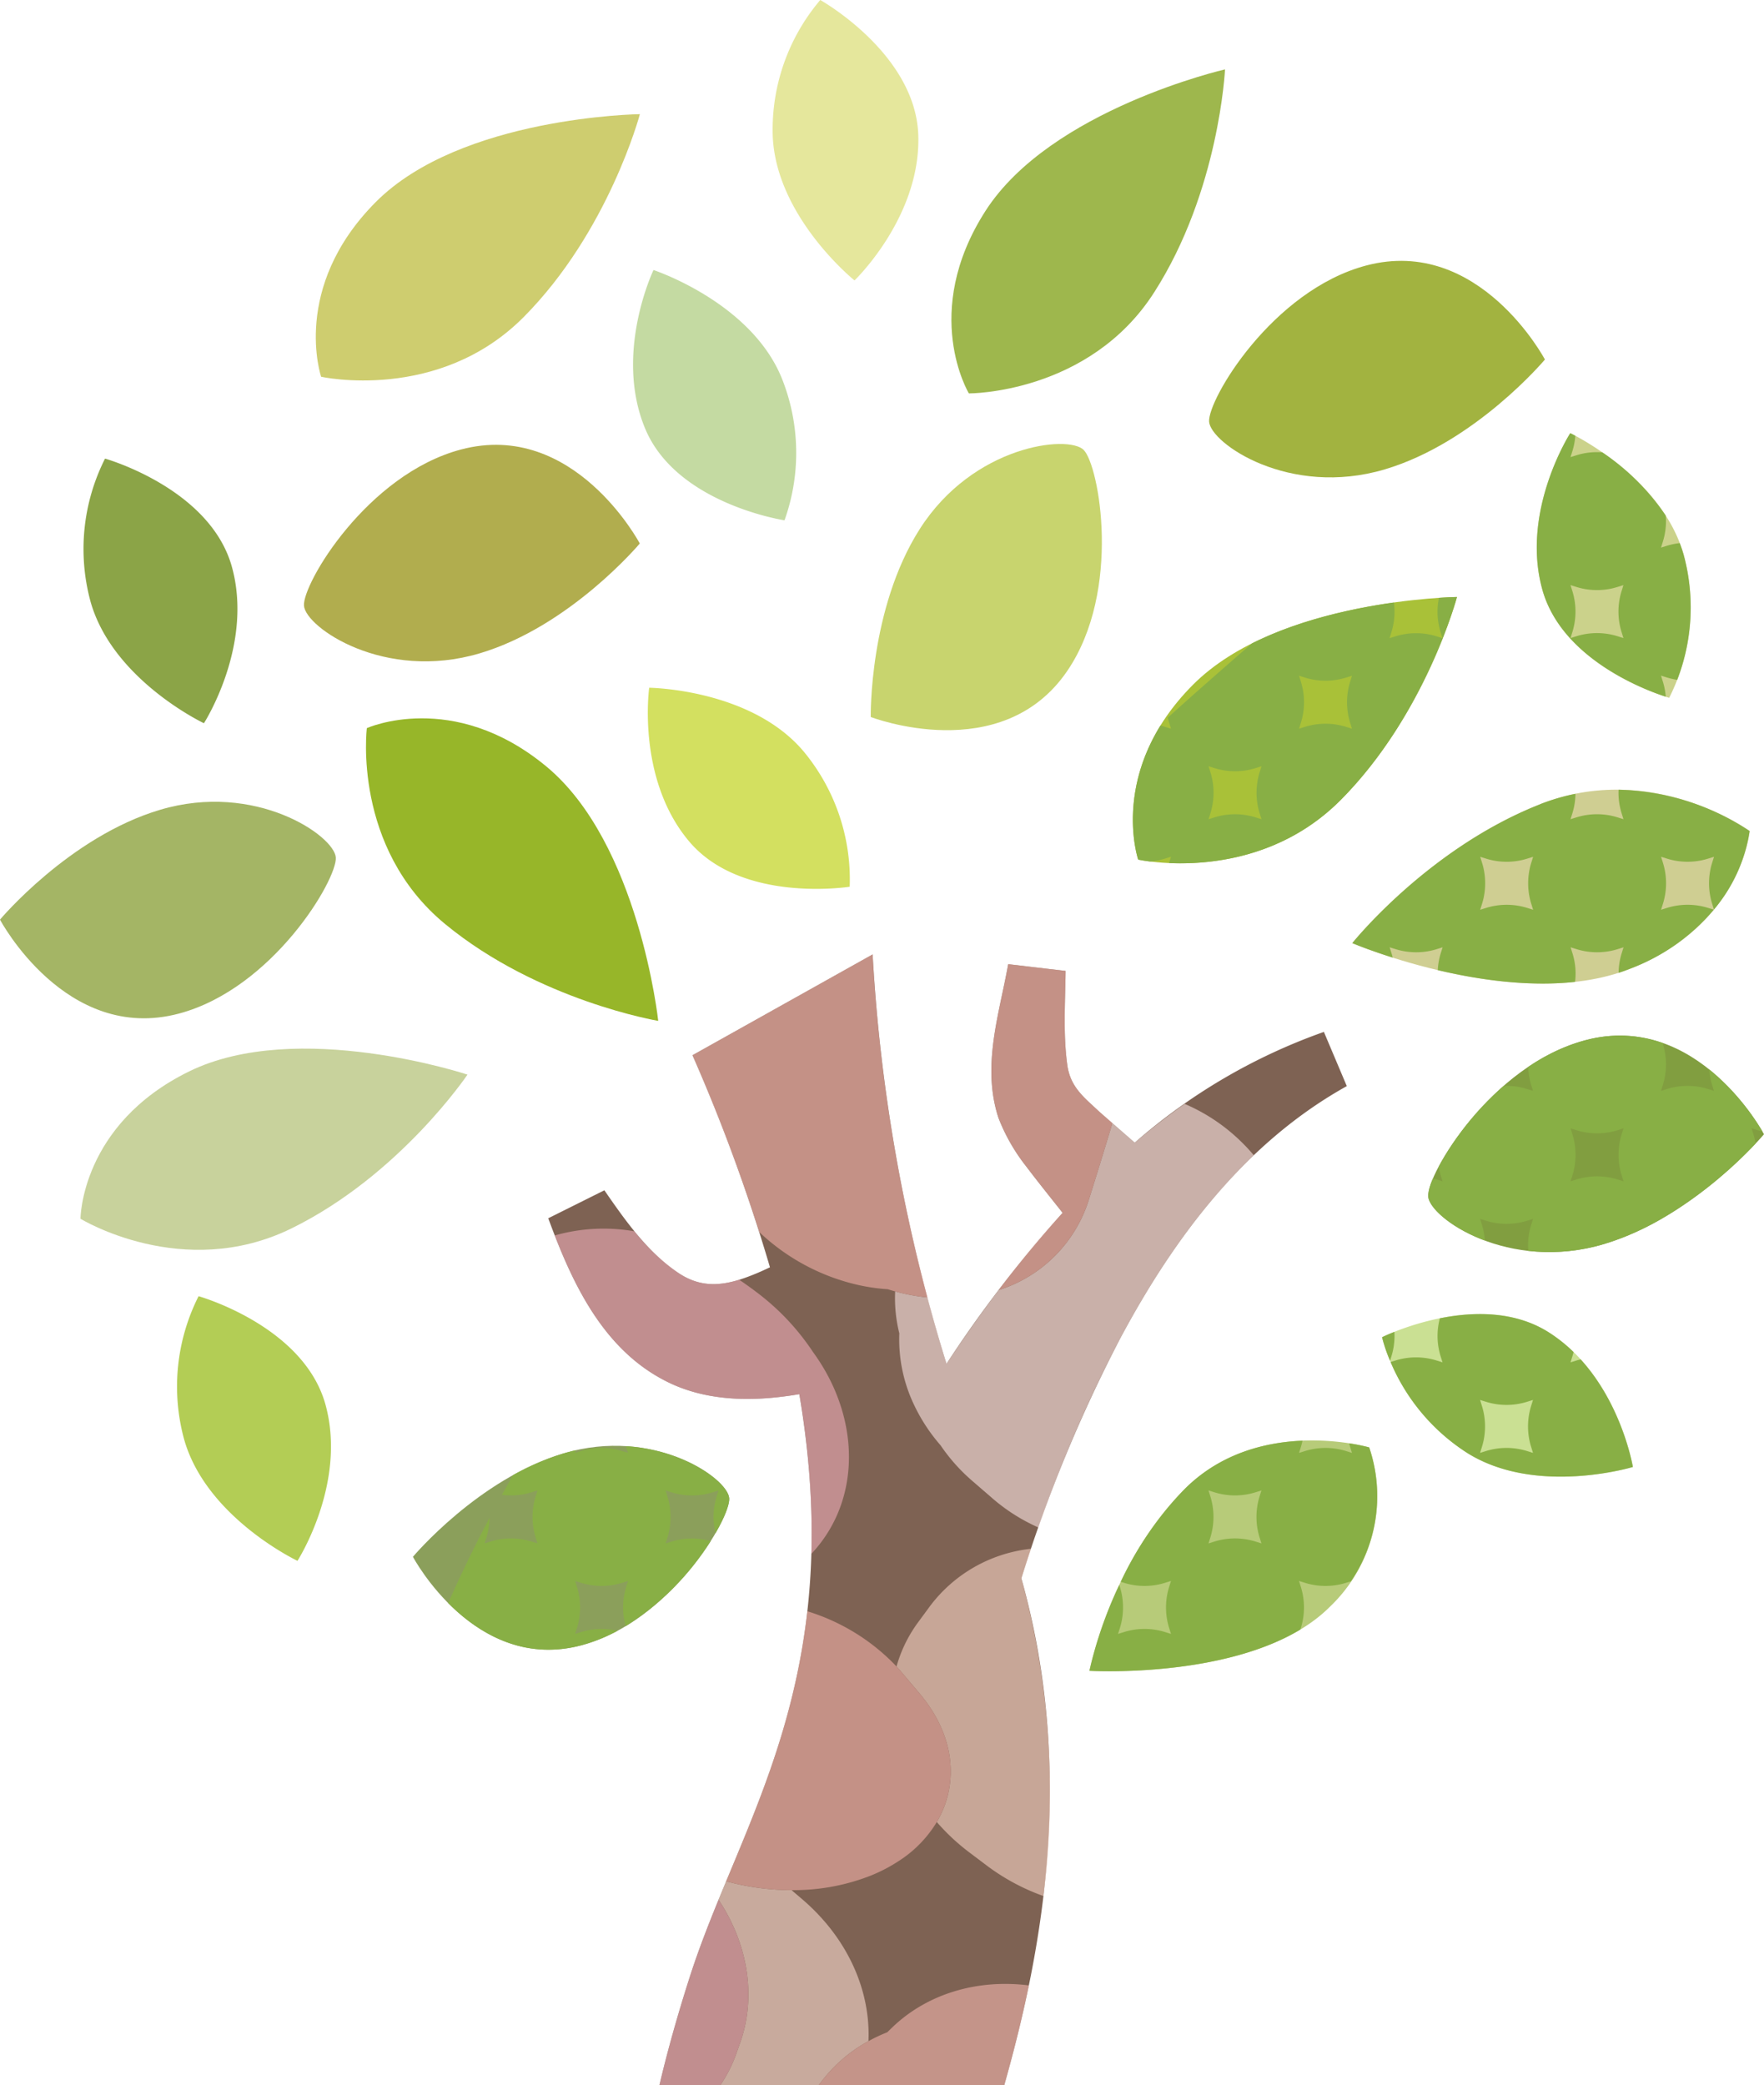 <svg id="グループ_313" data-name="グループ 313" xmlns="http://www.w3.org/2000/svg" xmlns:xlink="http://www.w3.org/1999/xlink" width="274.486" height="324.375" viewBox="0 0 274.486 324.375">
  <defs>
    <clipPath id="clip-path">
      <rect id="長方形_73" data-name="長方形 73" width="274.486" height="324.375" fill="none"/>
    </clipPath>
    <clipPath id="clip-path-3">
      <rect id="長方形_71" data-name="長方形 71" width="108.775" height="175.91" fill="none"/>
    </clipPath>
  </defs>
  <g id="グループ_97" data-name="グループ 97" clip-path="url(#clip-path)">
    <g id="グループ_96" data-name="グループ 96">
      <g id="グループ_95" data-name="グループ 95" clip-path="url(#clip-path)">
        <path id="パス_412" data-name="パス 412" d="M152.423,374.462c-9.492-5.209-14.09-15.56-17.539-24.926l8.733-4.353c3.4,4.929,6.823,9.724,11.544,12.877,3.769,2.518,7.331,1.951,11.371.353.916-.357,1.872-.783,2.85-1.253a274,274,0,0,0-12.053-32.986l28.03-15.68a264.242,264.242,0,0,0,11.492,63.682A191.083,191.083,0,0,1,214.92,348.69c-1.9-2.4-3.848-4.818-5.667-7.22a29.226,29.226,0,0,1-4.314-7.544c-2.644-8.076.113-16.087,1.513-23.916l8.933,1.051c-.061,5.072-.41,9.977.3,14.873.551,3.316,2.62,4.834,5,7.073,1.806,1.588,3.627,3.167,5.455,4.768a90.427,90.427,0,0,1,29.436-17.229l3.566,8.433c-15.75,8.761-26.8,23.433-35.193,39.126a225.661,225.661,0,0,0-15.446,37.431c8.732,31.194,2.783,59.559-2.667,78.867H152.181c1.121-4.782,2.634-10.332,4.7-16.78,7.813-24.412,24.656-45.934,17.07-90.728-7.315,1.249-15.012,1.213-21.526-2.434" transform="translate(-49.573 -160.028)" fill="#7e6253"/>
        <g id="グループ_94" data-name="グループ 94" transform="translate(86.325 148.466)" opacity="0.6" style="mix-blend-mode: soft-light;isolation: isolate">
          <g id="グループ_93" data-name="グループ 93">
            <g id="グループ_92" data-name="グループ 92" clip-path="url(#clip-path-3)">
              <path id="パス_413" data-name="パス 413" d="M234.508,523.137q-1.481-1.756-2.966-3.506c-.207-.245-.425-.483-.642-.72a21.244,21.244,0,0,1,3.348-6.861q.936-1.273,1.873-2.545a22.682,22.682,0,0,1,15.446-8.876c.093-.012.188-.021.282-.032q-.776,2.291-1.518,4.593a126.667,126.667,0,0,1,3.429,49.429,33.337,33.337,0,0,1-8.864-4.779l-2.66-2.005a33.058,33.058,0,0,1-5.069-4.729c3.517-5.959,2.834-13.465-2.659-19.965" transform="translate(-177.723 -408.145)" fill="#f9d3c4"/>
              <path id="パス_414" data-name="パス 414" d="M302.549,610.884c6.982,5.983,10.633,14.079,10.285,22.057a22.987,22.987,0,0,0-7.738,6.865H289.774a21.377,21.377,0,0,0,2.24-4.234c.085-.217.165-.433.243-.651.214-.608.43-1.217.644-1.826,2.529-7.195,1.137-15.34-3.393-22.149q.587-1.434,1.188-2.876a39.036,39.036,0,0,0,10.173,1.382q.841.715,1.681,1.432" transform="translate(-264.025 -463.896)" fill="#fadbcf"/>
              <path id="パス_415" data-name="パス 415" d="M336.084,416.383c5.252,7.218,6.926,15.98,4.385,23.525a21.155,21.155,0,0,1-4.684,7.806,126.8,126.8,0,0,0-1.872-24.836c-7.314,1.249-15.012,1.213-21.526-2.434-8.6-4.718-13.175-13.653-16.525-22.254a27.744,27.744,0,0,1,12.4-.641,31.711,31.711,0,0,0,6.864,6.493c3.156,2.108,6.169,2.05,9.437,1.038,1,.682,2.083,1.455,3.2,2.32a37.508,37.508,0,0,1,8.319,8.984" transform="translate(-295.861 -354.475)" fill="#eeacb7"/>
              <path id="パス_416" data-name="パス 416" d="M289.466,529.394c.218.237.435.475.643.72q1.484,1.753,2.965,3.506c5.493,6.5,6.176,14.006,2.659,19.965a18.586,18.586,0,0,1-5.74,5.949,24.948,24.948,0,0,1-4.642,2.431,32.852,32.852,0,0,1-12.219,2.219,39.063,39.063,0,0,1-10.173-1.382c5.092-12.251,10.722-25.139,12.626-42a32.1,32.1,0,0,1,13.881,8.588" transform="translate(-236.288 -418.629)" fill="#f4b0a8"/>
              <path id="パス_417" data-name="パス 417" d="M340.968,636.2c-.214.609-.431,1.217-.644,1.825-.078.218-.158.435-.243.652a21.348,21.348,0,0,1-2.241,4.234h-9.464c1.121-4.781,2.633-10.332,4.7-16.78,1.3-4.066,2.854-8.052,4.5-12.08,4.53,6.808,5.922,14.954,3.393,22.149" transform="translate(-312.092 -466.997)" fill="#eeacb7"/>
              <path id="パス_418" data-name="パス 418" d="M245.428,650.154a24.755,24.755,0,0,1,2.93-1.38c.26-.258.526-.512.787-.767,5.436-5.226,13.23-7.537,21.243-6.522-1.163,5.648-2.51,10.859-3.828,15.534H237.691a22.991,22.991,0,0,1,7.737-6.865" transform="translate(-196.619 -481.109)" fill="#f4b6ae"/>
              <path id="パス_419" data-name="パス 419" d="M200.075,393.163A210.8,210.8,0,0,0,187.29,422.7a28.513,28.513,0,0,1-7.181-4.552q-1.566-1.355-3.131-2.708a28.2,28.2,0,0,1-4.933-5.537,27.258,27.258,0,0,1-3.727-5.491c-.1-.189-.193-.381-.284-.573a23.619,23.619,0,0,1-2.4-11.347,22.556,22.556,0,0,1-.648-6.523,30.483,30.483,0,0,0,5.039.942q1.374,5.171,2.954,10.323c2.574-3.885,5.277-7.728,8.115-11.476a21.419,21.419,0,0,0,14-13.962q1.751-5.558,3.434-11.145c.087-.289.165-.58.24-.872q1.743,1.522,3.5,3.056,3.747-3.2,7.764-6.035a28.635,28.635,0,0,1,6.762,4.071,29.581,29.581,0,0,1,4,3.923c-8.461,8.069-15.173,18-20.721,28.37" transform="translate(-112.021 -333.552)" fill="#fbe4e2"/>
              <path id="パス_420" data-name="パス 420" d="M300.839,360.573a29.941,29.941,0,0,1-4.577-.655,32.961,32.961,0,0,1-15.406-8.23,286.582,286.582,0,0,0-10.4-27.515l28.03-15.68a260.758,260.758,0,0,0,8.538,53.359,30.486,30.486,0,0,1-5.039-.942c-.384-.105-.767-.217-1.149-.337" transform="translate(-249.028 -308.494)" fill="#f4b1a9"/>
              <path id="パス_421" data-name="パス 421" d="M225.862,348.372a21.418,21.418,0,0,1-14,13.962c3.141-4.148,6.449-8.18,9.953-12.01-1.9-2.4-3.848-4.818-5.668-7.22a29.228,29.228,0,0,1-4.314-7.544c-2.644-8.076.113-16.087,1.513-23.916l8.933,1.051c-.061,5.071-.409,9.977.3,14.873.551,3.317,2.62,4.835,5.005,7.073q.975.858,1.958,1.713c-.075.292-.153.583-.24.872q-1.683,5.587-3.434,11.145" transform="translate(-142.788 -310.128)" fill="#f4b1a9"/>
            </g>
          </g>
        </g>
        <path id="パス_422" data-name="パス 422" d="M179.551,44.472c-10.138,15.815-2.566,28.359-2.566,28.359s18.693.1,28.831-15.714,11.026-34.69,11.026-34.69-27.153,6.229-37.291,22.044" transform="translate(-26.224 -11.634)" fill="#9eb74d"/>
        <path id="パス_423" data-name="パス 423" d="M123.093,99.67s-10.809,12.892-24.91,17.084c-14.834,4.41-27.087-4.024-27.342-7.409s9.8-20.42,24.437-24.3c17.587-4.658,27.815,14.62,27.815,14.62" transform="translate(117.302 -43.742)" fill="#a2b340"/>
        <path id="パス_424" data-name="パス 424" d="M296.088,21.01c.424,12.719-9.924,22.613-9.924,22.613s-12.306-9.911-12.73-22.63A31.172,31.172,0,0,1,280.836,0s14.827,8.292,15.251,21.01" transform="translate(-153.199 0)" fill="#e5e79c"/>
        <path id="パス_425" data-name="パス 425" d="M149.7,192.962s-4.854,18.262-18.1,31.579-31.5,9.27-31.5,9.27-4.752-13.861,8.5-27.178S149.7,192.962,149.7,192.962" transform="translate(77.011 -100.097)" fill="#a9c138"/>
        <path id="パス_426" data-name="パス 426" d="M214.086,185.978s-.285-16.821,7.619-29.229c8.314-13.053,23.1-14.712,25.507-12.324s5.981,21.846-2.534,34.366c-10.231,15.043-30.591,7.186-30.591,7.186" transform="translate(-78.595 -74.443)" fill="#c8d46e"/>
        <path id="パス_427" data-name="パス 427" d="M314.791,111.941c-4.888-11.749,1.3-24.661,1.3-24.661s15.013,4.927,19.9,16.676a31.171,31.171,0,0,1,.488,22.255s-16.8-2.521-21.688-14.27" transform="translate(-214.404 -45.276)" fill="#c4daa2"/>
        <path id="パス_428" data-name="パス 428" d="M413.889,36.9s-4.854,18.262-18.1,31.579-31.5,9.27-31.5,9.27-4.752-13.861,8.5-27.177,41.1-13.672,41.1-13.672" transform="translate(-314.32 -19.142)" fill="#cecd6f"/>
        <path id="パス_429" data-name="パス 429" d="M415.749,159.132s-10.809,12.892-24.91,17.084c-14.834,4.41-27.087-4.024-27.342-7.409s9.8-20.42,24.437-24.3c17.587-4.658,27.815,14.62,27.815,14.62" transform="translate(-316.197 -74.587)" fill="#b1ad4e"/>
        <path id="パス_430" data-name="パス 430" d="M516.687,165.088c3.389,12.266-4.356,24.308-4.356,24.308s-14.284-6.756-17.673-19.022a31.171,31.171,0,0,1,2.285-22.143s16.355,4.591,19.744,16.857" transform="translate(-480.598 -76.893)" fill="#8ba447"/>
        <path id="パス_431" data-name="パス 431" d="M403,279.246s-18.638-3.113-33.143-15.05-12.195-30.487-12.195-30.487,13.352-6.036,27.857,5.9S403,279.246,403,279.246" transform="translate(-300.578 -120.443)" fill="#97b629"/>
        <path id="パス_432" data-name="パス 432" d="M24.522,164.323c-3.389-12.266,4.356-24.308,4.356-24.308s14.284,6.756,17.673,19.022a31.17,31.17,0,0,1-2.285,22.143s-16.355-4.591-19.744-16.857" transform="translate(215.467 -72.631)" fill="#cbd28b"/>
        <path id="パス_433" data-name="パス 433" d="M301.961,246.2c-8.21-9.723-6.214-23.9-6.214-23.9s15.8.16,24.011,9.883a31.173,31.173,0,0,1,7.189,21.068s-16.776,2.673-24.986-7.05" transform="translate(-194.73 -115.317)" fill="#d3e060"/>
        <path id="パス_434" data-name="パス 434" d="M4.633,279.112s11.791-14.765,29.28-21.625,32.567,4.188,32.567,4.188-1.227,14.6-18.715,21.461-43.132-4.024-43.132-4.024" transform="translate(205.776 -132.404)" fill="#cfce92"/>
        <path id="パス_435" data-name="パス 435" d="M52.257,350.078s-10.809,12.892-24.91,17.084C12.513,371.572.26,363.138,0,359.753s9.8-20.42,24.437-24.3c17.587-4.658,27.815,14.62,27.815,14.62" transform="translate(222.229 -173.639)" fill="#819e40"/>
        <path id="パス_436" data-name="パス 436" d="M68.331,427.583c10.746,6.818,13.087,20.942,13.087,20.942s-15.123,4.58-25.868-2.237a31.173,31.173,0,0,1-13.17-17.947s15.2-7.575,25.95-.758" transform="translate(172.671 -220.329)" fill="#cae093"/>
        <path id="パス_437" data-name="パス 437" d="M125.034,501.419s3.3-16.7,14.767-28.225,28.767-6.524,28.767-6.524a23.7,23.7,0,0,1-6.1,24.768c-11.466,11.525-37.434,9.981-37.434,9.981" transform="translate(44.49 -241.52)" fill="#b7cb79"/>
        <path id="パス_438" data-name="パス 438" d="M334.567,484.586s10.18-12.142,23.461-16.09c13.971-4.153,25.511,3.79,25.751,6.978s-9.23,19.232-23.015,22.882c-16.564,4.387-26.2-13.77-26.2-13.77" transform="translate(-270.311 -242.418)" fill="#8b9f5b"/>
        <path id="パス_439" data-name="パス 439" d="M479.419,342.982S468.87,358.66,452,366.922s-32.8-1.519-32.8-1.519.032-14.652,16.9-22.915,43.316.495,43.316.495" transform="translate(-406.676 -175.821)" fill="#c8d29c"/>
        <path id="パス_440" data-name="パス 440" d="M486.444,435.822c3.389,12.266-4.356,24.308-4.356,24.308s-14.284-6.756-17.673-19.022a31.17,31.17,0,0,1,2.285-22.143s16.355,4.591,19.744,16.857" transform="translate(-435.8 -217.334)" fill="#b3cd55"/>
        <path id="パス_441" data-name="パス 441" d="M461.765,277.486s10.809-12.892,24.91-17.084c14.834-4.41,27.087,4.024,27.342,7.408s-9.8,20.42-24.437,24.3c-17.587,4.658-27.815-14.62-27.815-14.62" transform="translate(-461.765 -134.434)" fill="#a4b565"/>
        <path id="パス_442" data-name="パス 442" d="M104.9,234.349l0-.017.3-.962-.962.3a10.7,10.7,0,0,1-2.3.438c-1.171-.146-1.842-.294-1.842-.294s-3.358-9.8,3.454-20.842c.242.056.474.115.691.181l.962.295-.3-.961c-.076-.245-.143-.5-.2-.765,4.265-3.834,8.666-7.709,13.1-11.541,7.311-3.665,15.727-5.47,22.079-6.358a10.592,10.592,0,0,1-.374,4.583l-.3.962.962-.3a10.726,10.726,0,0,1,3.157-.474,10.839,10.839,0,0,1,1.1.056,10.638,10.638,0,0,1,2.059.418l.962.3-.3-.962a10.628,10.628,0,0,1-.25-5.311c1.761-.116,2.8-.13,2.8-.13s-4.853,18.262-18.1,31.579c-9.03,9.076-20.378,10.085-26.694,9.809m20.522-21.865-.3.962.962-.3a10.753,10.753,0,0,1,6.314,0l.961.3-.295-.962a10.75,10.75,0,0,1,0-6.314l.295-.962-.961.3a10.759,10.759,0,0,1-6.314,0l-.962-.3.3.962a10.752,10.752,0,0,1,0,6.315M112.01,227.231a10.76,10.76,0,0,1,6.314,0l.962.3-.3-.962a10.749,10.749,0,0,1,0-6.314l.3-.962-.962.3a10.755,10.755,0,0,1-6.314,0l-.962-.3.3.962a10.752,10.752,0,0,1,0,6.315l-.3.962Z" transform="translate(77.011 -100.097)" fill="#88af45"/>
        <path id="パス_443" data-name="パス 443" d="M125.046,501.456a64.278,64.278,0,0,1,4.642-13.363l.108.352c.1.333.189.668.256.994a10.837,10.837,0,0,1,.162,3.262,10.687,10.687,0,0,1-.162,1.065c-.067.325-.153.66-.256.994l-.3.961.962-.3a10.749,10.749,0,0,1,6.314,0l.962.3-.3-.961a10.651,10.651,0,0,1-.418-2.06,10.769,10.769,0,0,1,.418-4.255l.3-.962-.962.3a10.759,10.759,0,0,1-6.314,0l-.545-.167a52.864,52.864,0,0,1,9.9-14.381c5.635-5.664,12.676-7.333,18.384-7.569-.066.315-.142.627-.237.936l-.3.962.962-.3a10.758,10.758,0,0,1,6.314,0l.961.3-.3-.962c-.053-.174-.1-.35-.141-.526a27.823,27.823,0,0,1,3.116.636,23.54,23.54,0,0,1-2.843,20.827l-.8.245a10.758,10.758,0,0,1-6.314,0l-.962-.3.3.962a10.725,10.725,0,0,1,.474,3.157,10.844,10.844,0,0,1-.056,1.1,10.7,10.7,0,0,1-.418,2.059l-.084.273c-12.635,7.621-32.83,6.422-32.83,6.422m18.832-20.777-.3.962.962-.3a10.749,10.749,0,0,1,6.314,0l.962.3-.3-.962a10.751,10.751,0,0,1,0-6.315l.3-.962-.962.3a10.749,10.749,0,0,1-6.314,0l-.962-.3.3.962a10.751,10.751,0,0,1,0,6.315" transform="translate(44.477 -241.557)" fill="#88af45"/>
        <path id="パス_444" data-name="パス 444" d="M334.567,491.845c.453-1.03.933-2.093,1.457-3.227,1.528-3.309,3.2-6.679,4.977-10.041a10.724,10.724,0,0,1-.473,3.022l-.3.962.962-.3a10.748,10.748,0,0,1,6.314,0l.962.3-.3-.962a10.751,10.751,0,0,1,0-6.315l.3-.962-.962.3a10.724,10.724,0,0,1-4.569.38c.561-1.015,1.143-2.04,1.73-3.066a39.429,39.429,0,0,1,7.874-3.378c.639-.19,1.271-.346,1.9-.487l-.126.411.962-.3a10.757,10.757,0,0,1,6.313,0l.962.3-.3-.961c-.008-.027-.013-.054-.022-.081,9.251.574,15.879,5.69,16.06,8.1.07.927-.687,2.946-2.128,5.427a10.707,10.707,0,0,1,.171-5.675l.3-.962-.962.3a10.7,10.7,0,0,1-2.06.418,10.764,10.764,0,0,1-4.254-.418l-.962-.3.3.962a10.751,10.751,0,0,1,0,6.315l-.3.962.962-.3a10.726,10.726,0,0,1,3.157-.474,10.845,10.845,0,0,1,1.1.056,10.683,10.683,0,0,1,1.8.352,42.381,42.381,0,0,1-13.223,13.229,10.724,10.724,0,0,1-.354-1.808,10.835,10.835,0,0,1-.056-1.1,10.719,10.719,0,0,1,.475-3.157l.3-.962-.962.3a10.76,10.76,0,0,1-6.314,0l-.962-.3.3.962a10.711,10.711,0,0,1,.474,3.157c0,.365-.019.734-.055,1.1a10.7,10.7,0,0,1-.419,2.06l-.3.961.961-.3a10.705,10.705,0,0,1,5.622-.185,25.994,25.994,0,0,1-5.62,2.254c-9.193,2.435-16.25-2.075-20.711-6.571" transform="translate(-264.825 -242.478)" fill="#88af45"/>
        <path id="パス_445" data-name="パス 445" d="M42.381,432.2l.808-.249a10.706,10.706,0,0,1,3.157-.474,10.835,10.835,0,0,1,1.1.056,10.7,10.7,0,0,1,2.059.418l.961.3-.3-.961a10.648,10.648,0,0,1-.113-5.891c5.136-1.032,11.6-1.209,16.951,2.187a23.863,23.863,0,0,1,3.851,3.06c-.051.216-.106.431-.172.644l-.3.962.962-.3c.2-.063.408-.114.614-.164,6.54,7.185,8.128,16.737,8.128,16.737s-15.123,4.58-25.869-2.237A31.212,31.212,0,0,1,42.381,432.2M57.27,446.035a10.761,10.761,0,0,1,6.314,0l.962.3-.3-.962a10.75,10.75,0,0,1,0-6.314l.3-.962-.962.3a10.755,10.755,0,0,1-6.314,0l-.962-.3.3.962a10.245,10.245,0,0,1,.256.995,10.839,10.839,0,0,1,0,4.326c-.065.321-.152.655-.256.994l-.3.962Z" transform="translate(173.996 -220.33)" fill="#88af45"/>
        <path id="パス_446" data-name="パス 446" d="M16.089,368.226c-.023-.288-.044-.578-.044-.867a10.71,10.71,0,0,1,.474-3.157l.3-.962-.962.3a10.76,10.76,0,0,1-6.314,0l-.962-.3.3.962c.1.338.191.673.256.995a10.674,10.674,0,0,1,.18,1.412c-5.291-1.975-8.669-5.1-8.8-6.854a7.072,7.072,0,0,1,.743-2.787c.174.044.349.08.521.133l.961.3-.3-.961a10.584,10.584,0,0,1-.307-1.3,46.532,46.532,0,0,1,10.113-12.569c.151-.006.3-.017.452-.017a10.73,10.73,0,0,1,3.157.474l.962.3-.3-.962a10.7,10.7,0,0,1-.459-2.745,29.434,29.434,0,0,1,8.883-4.149,20.086,20.086,0,0,1,12.043.418l.05.162a10.751,10.751,0,0,1,0,6.315l-.3.962.962-.3a10.759,10.759,0,0,1,6.314,0l.962.3-.3-.962A10.7,10.7,0,0,1,44.239,340a36.856,36.856,0,0,1,8.279,9.649c-.246-.057-.491-.121-.733-.2l-.962-.3.3.962a10.645,10.645,0,0,1,.327,1.414,66.581,66.581,0,0,1-14.661,11.719l-.044-.013.01.033a42.347,42.347,0,0,1-8.9,3.89,29.482,29.482,0,0,1-11.76,1.062M30.9,357.4l-.3-.962a10.746,10.746,0,0,1,0-6.315l.3-.962-.962.3a10.751,10.751,0,0,1-6.314,0l-.962-.3.3.962a10.757,10.757,0,0,1,0,6.315l-.3.962.962-.3a10.758,10.758,0,0,1,6.313,0Z" transform="translate(221.726 -173.64)" fill="#88af45"/>
        <path id="パス_447" data-name="パス 447" d="M121.382,430.493c.012.207.023.414.023.621a10.749,10.749,0,0,1-.474,3.158l-.222.722a23.586,23.586,0,0,1-1.245-3.668s.706-.351,1.917-.834" transform="translate(95.587 -223.314)" fill="#88af45"/>
        <path id="パス_448" data-name="パス 448" d="M33.913,257.494a32.465,32.465,0,0,1,5.46-1.6,10.711,10.711,0,0,1-.467,2.987l-.3.962.962-.3a10.758,10.758,0,0,1,6.313,0l.962.3-.3-.962a10.741,10.741,0,0,1-.474-3.157c0-.156.011-.311.017-.467a38.393,38.393,0,0,1,20.386,6.427A24.525,24.525,0,0,1,60.92,273.9l-.288-.934a10.678,10.678,0,0,1-.418-2.06,10.829,10.829,0,0,1,.162-3.26c.067-.326.151-.652.257-.995l.3-.962-.962.3a10.751,10.751,0,0,1-6.315,0l-.962-.3.3.962c.1.335.19.67.256.994a10.814,10.814,0,0,1,.218,2.163,10.991,10.991,0,0,1-.055,1.1,10.646,10.646,0,0,1-.419,2.059l-.3.962.962-.3a10.748,10.748,0,0,1,6.314,0l.937.288a31.473,31.473,0,0,1-13.138,9.228q-.829.326-1.683.6a10.722,10.722,0,0,1,.469-3.013l.3-.962-.962.3a10.761,10.761,0,0,1-6.314,0l-.962-.3.3.962a10.483,10.483,0,0,1,.393,4.417c-7.31.8-15.053-.334-21.363-1.829a10.7,10.7,0,0,1,.453-2.588l.3-.961-.961.3a10.728,10.728,0,0,1-2.058.418c-.365.037-.734.055-1.1.055a10.728,10.728,0,0,1-3.157-.474l-.962-.3.3.962c.065.212.12.427.171.642-3.859-1.224-6.28-2.251-6.28-2.251s11.791-14.765,29.28-21.625m-8.423,16.133a10.749,10.749,0,0,1,6.314,0l.962.3-.3-.962a10.671,10.671,0,0,1-.418-2.06,10.835,10.835,0,0,1,.162-3.261c.066-.324.15-.65.256-.994l.3-.962-.962.3a10.749,10.749,0,0,1-6.314,0l-.962-.3.3.962a10.2,10.2,0,0,1,.256.995,10.835,10.835,0,0,1,.162,3.261,10.362,10.362,0,0,1-.162,1.065c-.065.321-.152.655-.256.994l-.3.962Z" transform="translate(205.776 -132.412)" fill="#88af45"/>
        <path id="パス_449" data-name="パス 449" d="M28.879,140.015s.288.138.781.4a10.7,10.7,0,0,1-.444,2.359l-.3.962.962-.3a10.708,10.708,0,0,1,3.157-.474q.414,0,.824.032a36.414,36.414,0,0,1,9.865,9.834c.023.288.044.577.044.866a10.853,10.853,0,0,1-.056,1.1,10.68,10.68,0,0,1-.418,2.059l-.3.962.962-.3a10.681,10.681,0,0,1,1.95-.4c.24.624.458,1.26.639,1.915a31.316,31.316,0,0,1-1.027,19.355,10.693,10.693,0,0,1-1.562-.355l-.962-.3.3.962a10.654,10.654,0,0,1,.439,2.313c-2.815-.9-16.186-5.734-19.214-16.694-3.389-12.266,4.356-24.308,4.356-24.308m.337,30.922-.3.962.962-.3a10.746,10.746,0,0,1,6.313,0l.962.3-.3-.962a10.746,10.746,0,0,1,0-6.315l.3-.962-.962.3c-.335.1-.669.189-.993.256a10.842,10.842,0,0,1-4.327,0c-.324-.067-.659-.153-.994-.256l-.962-.3.3.962a10.757,10.757,0,0,1,0,6.315" transform="translate(215.466 -72.631)" fill="#88af45"/>
      </g>
    </g>
  </g>
</svg>
